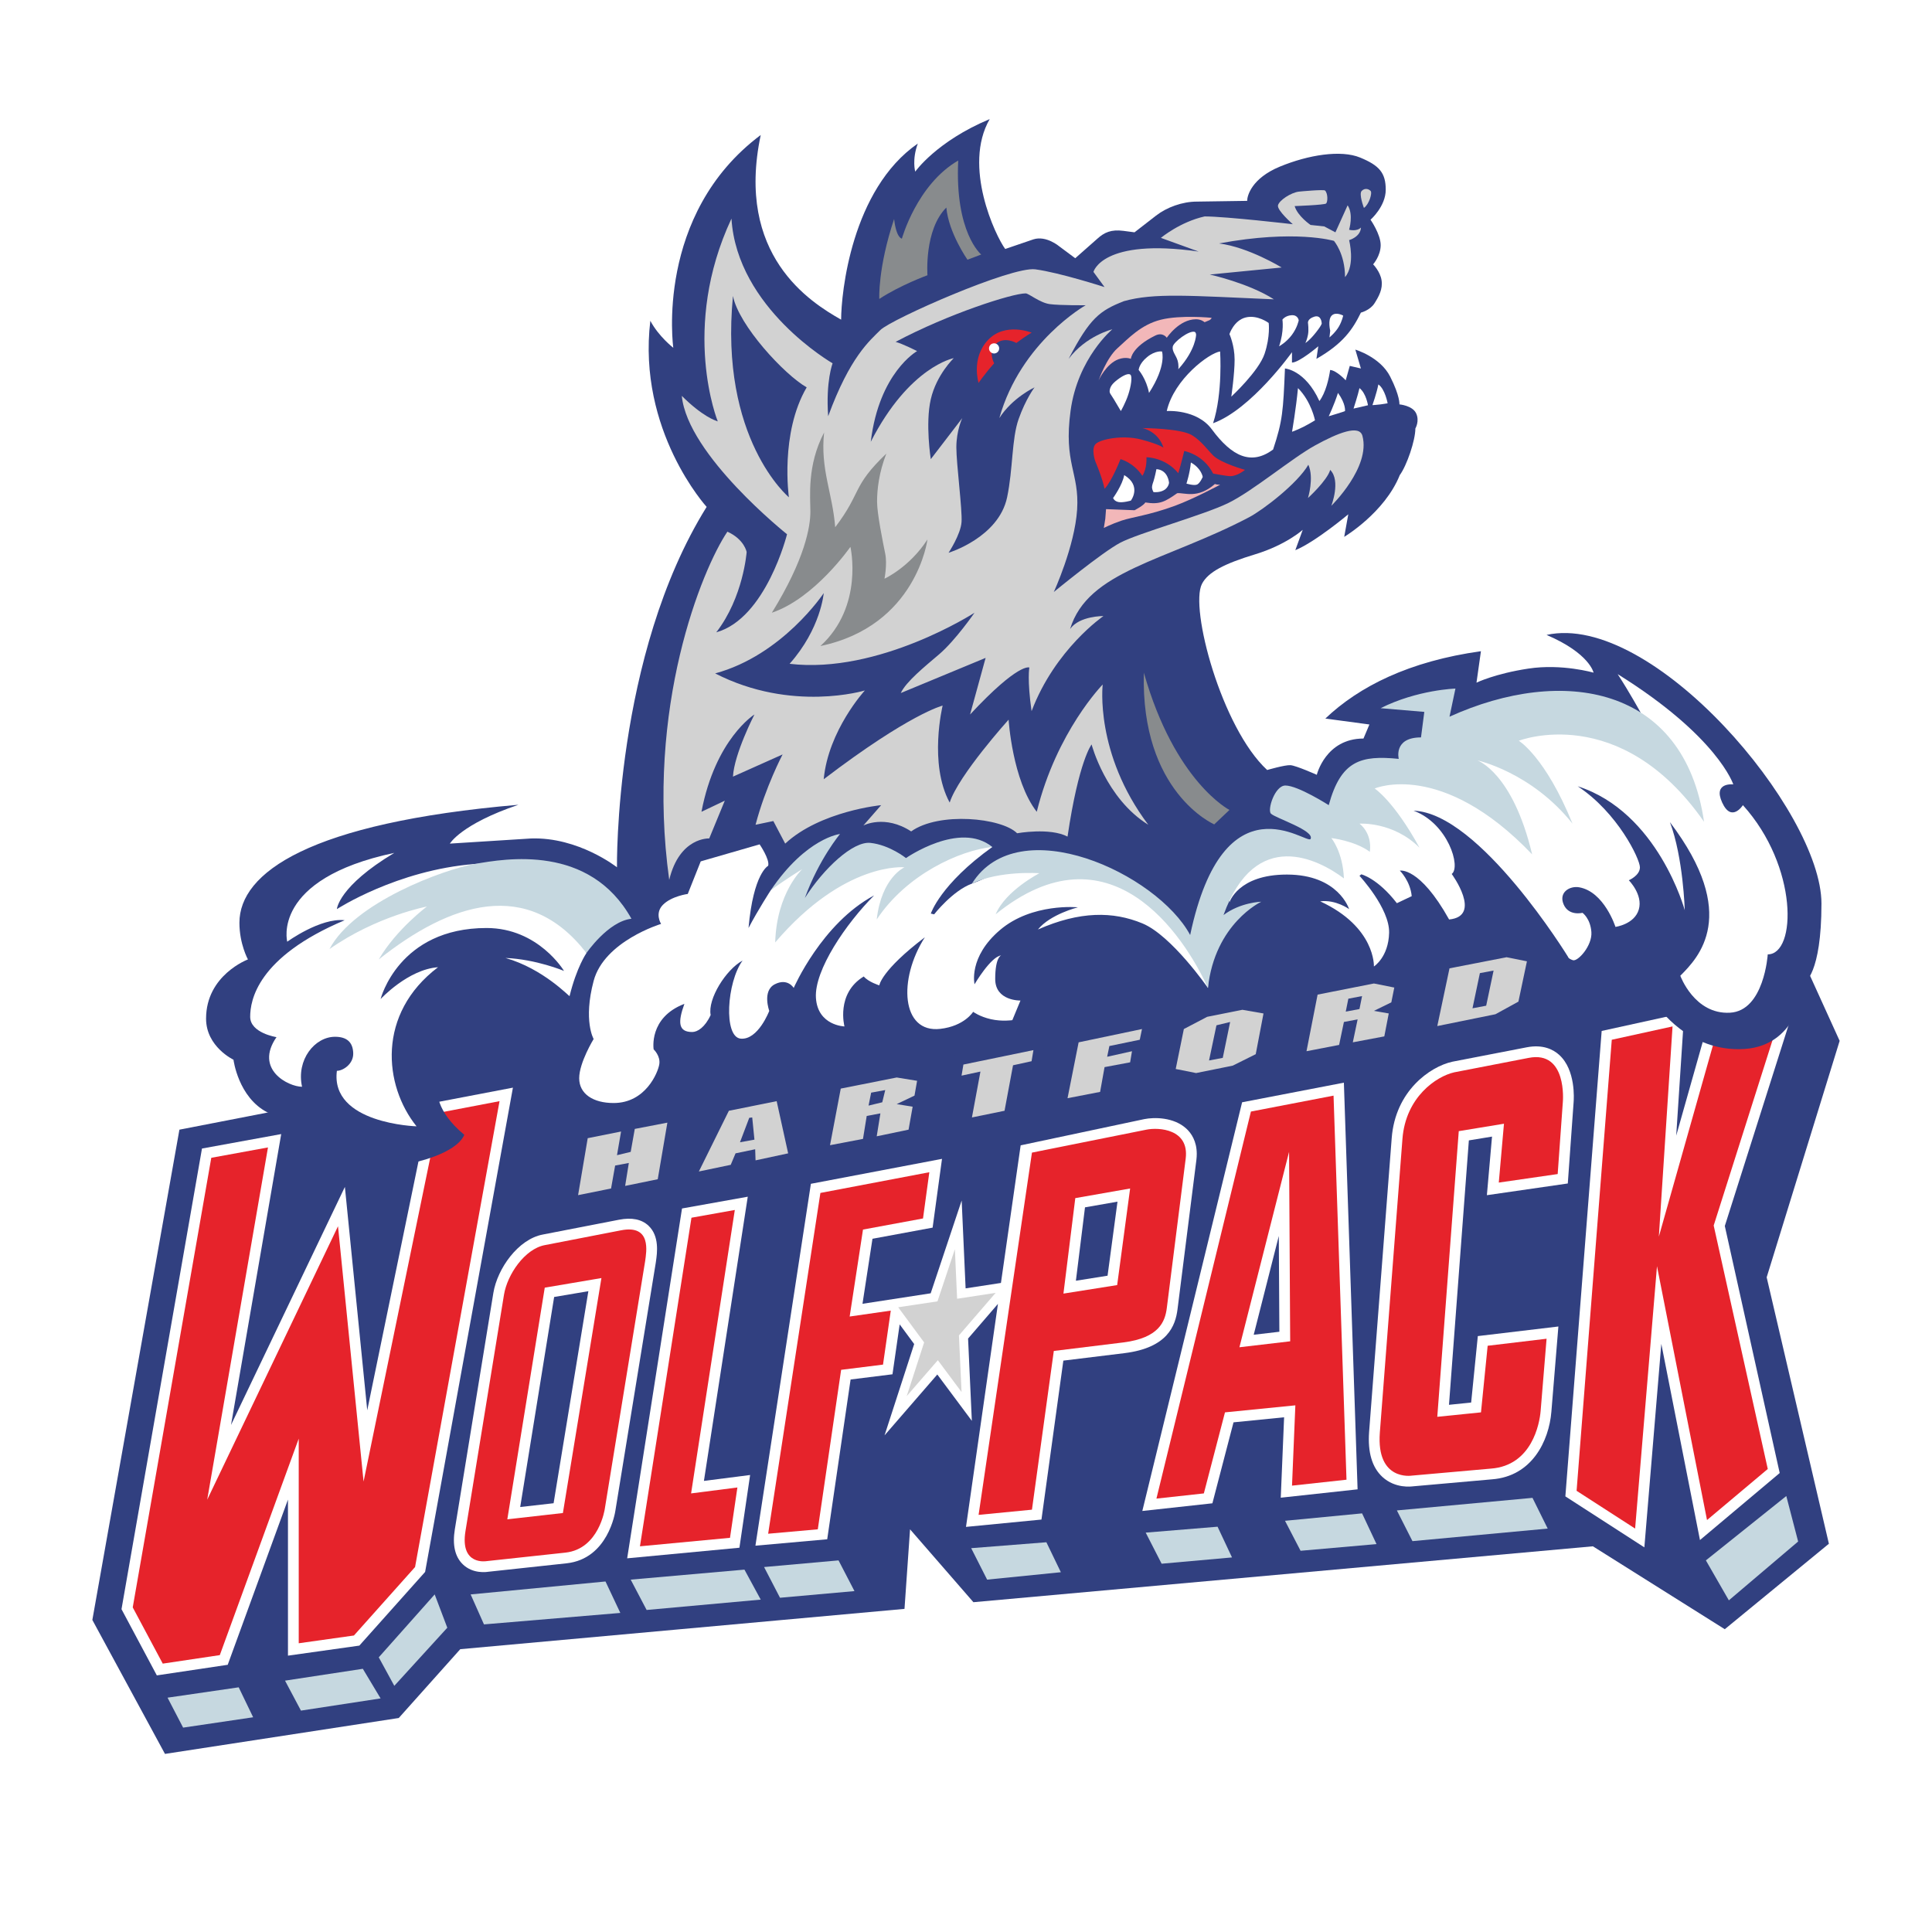 <?xml version="1.0" encoding="utf-8"?>
<!-- Generator: Adobe Illustrator 13.0.0, SVG Export Plug-In . SVG Version: 6.00 Build 14948)  -->
<!DOCTYPE svg PUBLIC "-//W3C//DTD SVG 1.0//EN" "http://www.w3.org/TR/2001/REC-SVG-20010904/DTD/svg10.dtd">
<svg version="1.0" id="Layer_1" xmlns="http://www.w3.org/2000/svg" xmlns:xlink="http://www.w3.org/1999/xlink" x="0px" y="0px"
	 width="192.756px" height="192.756px" viewBox="0 0 192.756 192.756" enable-background="new 0 0 192.756 192.756"
	 xml:space="preserve">
<g>
	<polygon fill-rule="evenodd" clip-rule="evenodd" fill="#FFFFFF" points="0,0 192.756,0 192.756,192.756 0,192.756 0,0 	"/>
	<polygon fill-rule="evenodd" clip-rule="evenodd" fill="#314080" points="99.565,80.441 26.684,111 17.9,112.707 9.214,161.623 
		16.46,174.988 39.784,171.406 45.921,164.539 90.242,160.518 90.796,152.58 97.118,159.852 158.923,154.275 172.081,162.547 
		182.469,154.02 176.261,127.438 183.542,103.846 180.437,97.017 99.565,80.441 	"/>
	<path fill-rule="evenodd" clip-rule="evenodd" fill="#FFFFFF" d="M42.943,110.088c0,0-4.428,21.51-6.303,30.617
		c-0.737-7.363-2.231-22.287-2.231-22.287s-7.66,16.016-11.36,23.75c1.614-9.359,5.007-29.021,5.007-29.021l-7.905,1.443
		l-8.029,45.959l3.525,6.605l7.072-1.057c0,0,3.757-10.303,6.011-16.484c0,5.996,0,15.572,0,15.572l7.121-1.002l6.562-7.35
		l8.761-48.318L42.943,110.088L42.943,110.088z"/>
	<path fill-rule="evenodd" clip-rule="evenodd" fill="#FFFFFF" d="M68.045,120.57l-5.472,34.904l11.199-1.057l1.067-7.256
		c0,0-3.247,0.416-4.609,0.59c0.392-2.547,4.374-28.355,4.374-28.355L68.045,120.57L68.045,120.57z"/>
	<path fill-rule="evenodd" clip-rule="evenodd" fill="#FFFFFF" d="M152.322,104.49l-7.43,1.439
		c-2.249,0.502-5.681,2.938-6.041,7.617l-2.255,29.314c-0.149,2.037,0.299,3.551,1.332,4.498c1.285,1.178,2.909,0.955,3.09,0.926
		l-0.076,0.01l7.91-0.701c3.987-0.299,5.688-3.818,5.929-6.742l0.699-8.506l-8.038,0.957c0,0-0.533,5.312-0.665,6.629
		c-0.707,0.072-1.296,0.133-2.212,0.227c0.17-2.262,1.869-24.867,1.983-26.381c0.696-0.113,1.335-0.219,2.311-0.379
		c-0.142,1.615-0.513,5.846-0.513,5.846l8.073-1.168l0.58-8.098c0.026-0.311,0.229-3.23-1.447-4.74
		C154.979,104.721,153.954,104.174,152.322,104.49L152.322,104.49z"/>
	<path fill-rule="evenodd" clip-rule="evenodd" fill="#FFFFFF" d="M170.819,100.637l-3.583,12.668l0.799-12.254l-8.236,1.807
		l-3.622,46.436l7.881,5.086c0,0,1.053-12.639,1.692-20.303c1.465,7.438,3.856,19.574,3.856,19.574l7.955-6.688
		c0,0-5.353-24.092-5.476-24.645c0.171-0.537,7.451-23.475,7.451-23.475L170.819,100.637L170.819,100.637z"/>
	<path fill-rule="evenodd" clip-rule="evenodd" fill="#FFFFFF" d="M61.759,121.693l-7.614,1.479
		c-2.449,0.467-4.523,3.391-4.923,5.826l-3.845,23.592c-0.25,1.545,0.013,2.711,0.784,3.469c1.014,0.998,2.417,0.781,2.574,0.752
		l-0.074,0.01l7.874-0.85c4.129-0.453,4.837-5.072,4.865-5.27l4.026-24.715c0.004-0.031,0.023-0.164,0.023-0.164
		c0.115-0.807,0.354-2.486-0.739-3.525C64.029,121.648,63.036,121.445,61.759,121.693L61.759,121.693z M58.701,128.822
		c-0.411,2.508-3.24,19.758-3.469,21.156c-0.828,0.094-2.069,0.234-3.331,0.377c0.385-2.381,3.171-19.623,3.386-20.955
		C56.08,129.266,57.379,129.045,58.701,128.822L58.701,128.822z"/>
	<path fill-rule="evenodd" clip-rule="evenodd" fill="#FFFFFF" d="M118.369,112.611c-1.261-1.168-3.232-1.152-4.2-0.957
		l-12.338,2.617L99.864,128c-1.279,0.197-2.902,0.445-3.524,0.541c-0.057-1.27-0.394-8.766-0.394-8.766s-2.81,8.416-3.091,9.258
		l-6.804,1.047c0.275-1.789,0.838-5.459,0.996-6.488c1.149-0.213,6.001-1.111,6.001-1.111l0.936-6.861l-13.081,2.488l-5.534,36.105
		l7.162-0.639c0,0,2.119-14.482,2.333-15.941c1.053-0.131,4.179-0.52,4.179-0.52l0.717-4.979c0.642,0.869,1.259,1.705,1.447,1.961
		c-0.239,0.738-2.955,9.111-2.955,9.111s4.409-5.088,5.263-6.072c0.688,0.922,3.446,4.625,3.446,4.625s-0.348-7.588-0.376-8.211
		c0.222-0.258,1.689-1.961,2.979-3.457l-3.187,22.248l7.529-0.732c0,0,1.98-14.385,2.184-15.857c1.276-0.156,6.127-0.75,6.127-0.75
		c4.291-0.541,5.058-2.75,5.263-4.365l1.884-14.914c0.025-0.209,0.037-0.408,0.037-0.596
		C119.4,113.855,118.86,113.066,118.369,112.611L118.369,112.611z M110.502,127.277c-0.794,0.127-1.936,0.307-3.16,0.502
		c0.23-1.854,0.77-6.211,0.908-7.322c0.795-0.139,1.982-0.348,3.243-0.568C111.239,121.781,110.652,126.162,110.502,127.277
		L110.502,127.277z"/>
	<path fill-rule="evenodd" clip-rule="evenodd" fill="#FFFFFF" d="M123.925,109.975l-9.955,40.775l6.991-0.766
		c0,0,1.794-6.879,2.107-8.078c0.955-0.096,3.587-0.357,5.047-0.504c-0.073,1.768-0.333,8.023-0.333,8.023l7.665-0.834
		l-1.368-40.574L123.925,109.975L123.925,109.975z M127.586,123.316c0.027,4.715,0.051,8.629,0.057,9.553
		c-0.784,0.09-1.473,0.17-2.56,0.299C125.441,131.758,126.369,128.105,127.586,123.316L127.586,123.316z"/>
	<polygon fill-rule="evenodd" clip-rule="evenodd" fill="#C6D8E0" points="37.789,165.352 39.34,168.195 44.627,162.398 
		43.369,159.076 37.789,165.352 	"/>
	<polygon fill-rule="evenodd" clip-rule="evenodd" fill="#C6D8E0" points="179.4,153.797 178.219,149.258 170.197,155.68 
		172.488,159.666 179.4,153.797 	"/>
	<polygon fill-rule="evenodd" clip-rule="evenodd" fill="#D2D2D2" points="95.491,129.578 95.269,124.633 93.531,129.838 
		89.613,130.426 92.201,133.934 90.464,139.289 93.568,135.707 95.934,138.883 95.674,133.232 99.335,128.988 95.491,129.578 	"/>
	<polygon fill-rule="evenodd" clip-rule="evenodd" fill="#E6232B" points="49.839,109.863 43.851,111.008 36.273,147.816 
		33.723,122.342 20.673,149.625 26.736,114.479 21.08,115.514 13.243,160.369 16.238,165.98 21.93,165.131 29.804,143.535 
		29.805,163.949 35.312,163.174 41.411,156.344 49.839,109.863 	"/>
	<polygon fill-rule="evenodd" clip-rule="evenodd" fill="#E6232B" points="73.312,120.719 68.987,121.492 63.848,154.275 
		72.832,153.428 73.57,148.406 68.95,148.998 73.312,120.719 	"/>
	<polygon fill-rule="evenodd" clip-rule="evenodd" fill="#E6232B" points="92.719,116.953 81.851,119.02 76.639,153.021 
		81.592,152.58 83.92,136.668 88.098,136.148 88.873,130.76 84.771,131.35 86.101,122.674 92.089,121.566 92.719,116.953 	"/>
	<path fill-rule="evenodd" clip-rule="evenodd" fill="#E6232B" d="M152.526,105.543l-7.429,1.441
		c-1.787,0.398-4.854,2.465-5.175,6.645l-2.256,29.314c-0.355,4.854,3.181,4.281,3.181,4.281l7.91-0.701
		c4.077-0.307,4.847-4.471,4.953-5.76l0.592-7.197l-5.878,0.701l-0.666,6.645l-4.36,0.443l2.143-28.5l4.51-0.74l-0.517,5.871
		l5.876-0.85l0.518-7.234C155.928,109.902,156.373,104.799,152.526,105.543L152.526,105.543z"/>
	<polygon fill-rule="evenodd" clip-rule="evenodd" fill="#E6232B" points="171.675,101.559 165.504,123.375 166.87,102.406 
		160.807,103.736 157.297,148.738 163.136,152.506 165.318,126.33 170.309,151.656 176.371,146.561 170.975,122.27 177.96,100.266 
		171.675,101.559 	"/>
	<polygon fill-rule="evenodd" clip-rule="evenodd" fill="#C6D8E0" points="23.815,168.344 16.717,169.377 18.27,172.365 
		25.257,171.332 23.815,168.344 	"/>
	<polygon fill-rule="evenodd" clip-rule="evenodd" fill="#C6D8E0" points="30.026,170.668 37.972,169.451 36.199,166.496 
		28.437,167.678 30.026,170.668 	"/>
	<polygon fill-rule="evenodd" clip-rule="evenodd" fill="#C6D8E0" points="46.956,159.076 48.286,162.066 61.89,160.922 
		60.411,157.785 46.956,159.076 	"/>
	<polygon fill-rule="evenodd" clip-rule="evenodd" fill="#C6D8E0" points="64.514,160.627 75.898,159.594 74.273,156.602 
		62.925,157.6 64.514,160.627 	"/>
	<polygon fill-rule="evenodd" clip-rule="evenodd" fill="#C6D8E0" points="83.661,155.68 76.232,156.344 77.821,159.408 
		85.251,158.744 83.661,155.68 	"/>
	<polygon fill-rule="evenodd" clip-rule="evenodd" fill="#C6D8E0" points="128.206,151.73 129.758,154.721 137.335,154.055 
		135.895,150.99 128.206,151.73 	"/>
	<polygon fill-rule="evenodd" clip-rule="evenodd" fill="#C6D8E0" points="122.918,155.385 121.477,152.32 114.307,152.91 
		115.896,156.012 122.918,155.385 	"/>
	<polygon fill-rule="evenodd" clip-rule="evenodd" fill="#C6D8E0" points="104.398,153.871 96.895,154.461 98.486,157.6 
		105.842,156.861 104.398,153.871 	"/>
	<polygon fill-rule="evenodd" clip-rule="evenodd" fill="#C6D8E0" points="154.414,152.506 152.897,149.441 139.367,150.695 
		140.921,153.76 154.414,152.506 	"/>
	<path fill-rule="evenodd" clip-rule="evenodd" fill="#E6232B" d="M61.964,122.748l-7.614,1.479
		c-2.003,0.381-3.739,2.941-4.067,4.945l-3.844,23.59c-0.563,3.471,2.107,2.992,2.107,2.992l7.874-0.85
		c3.348-0.369,3.918-4.355,3.918-4.355l4.029-24.736C64.485,124.924,65.031,122.152,61.964,122.748L61.964,122.748z M56.16,150.955
		l-5.545,0.627l3.735-23.111l5.654-0.959L56.16,150.955L56.16,150.955z"/>
	<path fill-rule="evenodd" clip-rule="evenodd" fill="#E6232B" d="M102.958,114.996l-5.324,36.143l5.324-0.518l2.181-15.836
		l6.948-0.852c3.571-0.451,4.158-2.1,4.326-3.434l1.885-14.914c0.36-2.941-2.671-3.129-3.917-2.879L102.958,114.996L102.958,114.996
		z M107.282,119.537l5.471-0.961l-1.293,9.637l-5.36,0.85L107.282,119.537L107.282,119.537z"/>
	<path fill-rule="evenodd" clip-rule="evenodd" fill="#E6232B" d="M133.048,109.311l-8.243,1.588l-9.428,38.617l4.731-0.518
		l2.108-8.086l7.022-0.701l-0.333,8.012l5.435-0.592L133.048,109.311L133.048,109.311z M128.722,133.822l-5.064,0.594l4.953-19.494
		L128.722,133.822L128.722,133.822z"/>
	<path fill-rule="evenodd" clip-rule="evenodd" fill="#314080" d="M98.742,11.882c-5.316,2.222-7.429,5.243-7.429,5.243
		s-0.343-1.196,0.26-2.806c-6.636,4.592-7.653,14.975-7.653,17.573c-3.089-1.748-10.561-6.422-8.022-18.423
		c-10.607,7.932-8.723,21.229-8.723,21.229s-1.463-1.125-2.291-2.696c-1.312,10.973,5.618,18.57,5.618,18.57
		c-9.246,14.854-8.946,35.958-8.946,35.958s-3.843-3.038-8.58-2.875l-8.093,0.512c0,0,1.112-1.937,6.84-3.875
		c-20.882,1.797-27.836,6.779-27.836,11.776c0,2.117,0.85,3.655,0.85,3.655s-4.177,1.555-4.177,5.907
		c0,2.807,2.735,4.098,2.735,4.098s0.468,3.77,3.404,5.264c0.116,0.059,5.394,0.348,5.394,0.348l9.019,4.689
		c0,0,4.369-0.857,5.213-2.807c-2.931-2.432-2.663-4.393-2.663-4.393l121.712-8.457c0,0,3.085,4.646,8.664,4.285
		c5.578-0.361,5.988-6.607,5.988-6.607s1.702-0.842,1.702-7.901c0-9.217-16.847-29.142-27.429-26.803
		c4.303,1.835,4.694,3.767,4.694,3.767s-3.151-0.917-6.507-0.407c-3.356,0.51-5.176,1.404-5.176,1.404l0.444-3.139
		c-7.167,1-12.157,3.518-15.524,6.719l4.397,0.592l-0.592,1.402c-3.779,0-4.657,3.618-4.657,3.618s-2.071-0.923-2.624-0.96
		c-0.553-0.038-2.328,0.481-2.328,0.481c-4.555-4.204-7.747-16.167-6.505-18.571c0.611-1.184,2.253-2.021,5.32-2.953
		s4.733-2.437,4.733-2.437l-0.74,2.03c1.995-0.814,5.286-3.581,5.286-3.581l-0.407,2.251c0,0,4.036-2.405,5.545-6.164
		c0.7-0.95,1.555-3.46,1.555-4.652c0,0,0.441-0.738,0.073-1.514c-0.368-0.777-1.665-0.887-1.665-0.887s0.075-0.802-0.922-2.77
		c-0.997-1.968-3.476-2.693-3.476-2.693l0.555,1.881l-1.11-0.258l-0.406,1.44c0,0-0.901-0.983-1.552-1.033
		c-0.129,0.889-0.454,2.287-1.072,3.101c-1.431-3.12-3.437-3.249-3.437-3.249c-0.179,4.243-0.226,5.193-1.184,8.086
		c-2.164,1.598-4.094,0.721-6.116-2.019c-1.507-2.042-4.493-1.822-4.493-1.822c0.728-3.191,4.243-5.795,5.323-5.943
		c0,0,0.28,4.155-0.703,7.162c3.825-1.394,7.873-7.087,7.873-7.087v1.033c0.723,0,2.625-1.625,2.625-1.625l-0.186,1.255
		c2.668-1.53,3.611-2.929,4.438-4.615c0,0,0.906-0.226,1.351-0.921c0.443-0.695,0.846-1.434,0.709-2.31
		c-0.136-0.875-0.841-1.586-0.841-1.586s0.754-0.841,0.754-1.92c0-1.079-1.013-2.53-1.013-2.53s1.517-1.322,1.517-2.995
		c0-1.674-0.628-2.412-2.55-3.206c-1.924-0.794-5.178-0.269-8.011,0.902c-2.832,1.172-3.265,2.925-3.265,3.417l-5.026,0.074
		c-1.435,0-2.991,0.566-4.061,1.396l-2.15,1.668l-1.11-0.146c-1.226-0.158-1.901,0.156-2.587,0.774l-2.218,1.958l-1.589-1.182
		c0,0-1.301-1.113-2.588-0.7l-2.809,0.959C99.319,23.532,96.031,16.586,98.742,11.882L98.742,11.882z"/>
	<polygon fill-rule="evenodd" clip-rule="evenodd" fill="#D2D2D2" points="63.332,112.633 62.925,114.922 61.557,115.254 
		61.964,112.891 58.636,113.557 57.676,119.24 60.966,118.576 61.372,116.287 62.739,116.029 62.371,118.318 65.623,117.652 
		66.584,112.006 63.332,112.633 	"/>
	<path fill-rule="evenodd" clip-rule="evenodd" fill="#D2D2D2" d="M78.634,115.07l-1.146-5.207l-4.768,0.959l-2.994,6.057
		l3.179-0.664l0.48-1.145l1.959-0.408l0.038,1.107L78.634,115.07L78.634,115.07z M75.049,111.488l0.222,2.215l-1.442,0.26
		l0.924-2.438L75.049,111.488L75.049,111.488z"/>
	<path fill-rule="evenodd" clip-rule="evenodd" fill="#D2D2D2" d="M91.499,107.832l-2.034-0.33l-5.582,1.107l-1.072,5.648
		l3.29-0.629l0.371-2.289l1.366-0.258l-0.368,2.289l3.178-0.664l0.407-2.289l-1.59-0.26l1.775-0.848L91.499,107.832L91.499,107.832z
		 M86.915,109.014l1.405-0.258l-0.296,1.219l-1.368,0.332L86.915,109.014L86.915,109.014z"/>
	<polygon fill-rule="evenodd" clip-rule="evenodd" fill="#D2D2D2" points="102.921,105.877 103.105,104.77 96.119,106.211 
		95.934,107.316 97.819,106.91 96.97,111.488 100.223,110.822 101.07,106.283 102.921,105.877 	"/>
	<polygon fill-rule="evenodd" clip-rule="evenodd" fill="#D2D2D2" points="110.202,106.467 112.753,105.988 112.938,104.881 
		110.461,105.434 110.683,104.363 113.715,103.736 113.937,102.666 107.615,103.994 106.508,109.568 109.758,108.939 
		110.202,106.467 	"/>
	<path fill-rule="evenodd" clip-rule="evenodd" fill="#D2D2D2" d="M125.285,105.176l0.775-4.062l-2.106-0.367l-3.513,0.701
		l-2.328,1.219l-0.812,3.986l2.033,0.406l3.657-0.74L125.285,105.176L125.285,105.176z M120.626,105.803l0.74-3.508l1.366-0.332
		l-0.737,3.58L120.626,105.803L120.626,105.803z"/>
	<path fill-rule="evenodd" clip-rule="evenodd" fill="#D2D2D2" d="M139.108,98.529l-2.032-0.406l-5.619,1.109l-1.107,5.648
		l3.254-0.629l0.479-2.289l1.368-0.258l-0.48,2.289l3.142-0.592l0.444-2.289l-1.479-0.258l1.736-0.85L139.108,98.529L139.108,98.529
		z M134.525,99.639l1.369-0.26l-0.259,1.293l-1.369,0.258L134.525,99.639L134.525,99.639z"/>
	<path fill-rule="evenodd" clip-rule="evenodd" fill="#D2D2D2" d="M151.493,99.932l0.849-4.022l-2.032-0.407l-5.693,1.107
		l-1.218,5.76l5.803-1.18L151.493,99.932L151.493,99.932z M147.648,97.09l1.368-0.258l-0.739,3.508l-1.366,0.258L147.648,97.09
		L147.648,97.09z"/>
	<path fill-rule="evenodd" clip-rule="evenodd" fill="#E6232B" d="M113.975,42.709c0,0,1.578,0.292,2.105,1.956
		c0,0-0.395-0.328-2.218-0.812c-1.821-0.484-4.065-0.04-4.549,0.443c-0.481,0.482-0.034,1.735-0.034,1.735s0.68,1.571,0.923,2.733
		c0.716-0.716,1.591-2.956,1.591-2.956s1.287,0.323,2.182,1.663c0.486-0.735,0.406-1.848,0.406-1.848s1.856-0.019,3.177,1.588
		c0.258-0.817,0.592-2.215,0.592-2.215s1.916,0.332,2.884,2.252c0,0,1.374,0.259,1.699,0.259c0.741,0,1.48-0.629,1.48-0.629
		s-2.409-0.67-3.18-1.44c-0.572-0.573-1.197-1.464-2.107-2.018C117.777,42.724,113.975,42.709,113.975,42.709L113.975,42.709z"/>
	<path fill-rule="evenodd" clip-rule="evenodd" fill="#F2B7B9" d="M120.885,31.708c0,0-3.069-0.31-5.068,0.19
		c-2,0.5-3.246,1.884-4.333,2.849c-1.087,0.966-1.873,3.198-1.873,3.198s0.741-1.649,1.981-2.102c0.741-0.27,1.234-0.04,1.234-0.04
		s0.069-1.17,2.44-2.326c0.761-0.371,1.146,0.222,1.146,0.222s1.219-1.846,2.921-1.846c0.534,0,0.849,0.295,0.849,0.295
		s0.229-0.09,0.443-0.184C120.842,31.873,120.885,31.708,120.885,31.708L120.885,31.708z"/>
	<path fill-rule="evenodd" clip-rule="evenodd" fill="#F2B7B9" d="M117.449,49.207c-1.212,0.846-1.729,1.154-3.18,0.923
		c-0.146,0.292-1.072,0.776-1.072,0.776l-2.847-0.11l-0.074,0.958l-0.147,0.923c0,0,0.744-0.39,1.775-0.737
		c1.031-0.348,2.78-0.544,5.32-1.478c1.886-0.693,4.512-2.104,4.512-2.104s-0.386,0.008-0.519-0.074
		C119.474,49.808,118.166,49.132,117.449,49.207L117.449,49.207z"/>
	<path fill-rule="evenodd" clip-rule="evenodd" fill="#FFFFFF" d="M111.503,37.872c-0.554,0.42-0.722,0.701-0.783,1.034
		c-0.061,0.333,0.103,0.41,0.407,0.924c0.306,0.514,0.701,1.181,0.701,1.181s0.465-0.804,0.739-1.64
		c0.276-0.836,0.417-1.783,0.223-1.978C112.596,37.198,112.057,37.453,111.503,37.872L111.503,37.872z"/>
	<path fill-rule="evenodd" clip-rule="evenodd" fill="#FFFFFF" d="M111.054,49.686c0,0,0.108,0.327,0.555,0.406
		c0.445,0.08,1.218-0.146,1.218-0.146s1.122-1.458-0.665-2.547C111.988,48.395,111.054,49.686,111.054,49.686L111.054,49.686z"/>
	<path fill-rule="evenodd" clip-rule="evenodd" fill="#FFFFFF" d="M115.933,35.067c0,0-0.661-0.118-1.48,0.553
		c-0.82,0.672-0.849,1.293-0.849,1.293s0.766,0.879,1.034,2.289C116.422,36.45,115.933,35.067,115.933,35.067L115.933,35.067z"/>
	<path fill-rule="evenodd" clip-rule="evenodd" fill="#FFFFFF" d="M115.081,48.025c0,0-0.147,0.373-0.147,0.591
		s0.147,0.479,0.147,0.479s0.565,0.079,1.036-0.184c0.471-0.262,0.518-0.739,0.518-0.739s-0.073-1.277-1.258-1.366
		C115.241,47.52,115.081,48.025,115.081,48.025L115.081,48.025z"/>
	<path fill-rule="evenodd" clip-rule="evenodd" fill="#FFFFFF" d="M117.005,34.587c-0.084,0.469,0.331,0.87,0.479,1.366
		c0.148,0.497,0.074,0.886,0.074,0.886c1.758-1.941,1.776-3.433,1.776-3.433s0.001-0.251-0.148-0.296
		C118.641,32.946,117.089,34.118,117.005,34.587L117.005,34.587z"/>
	<path fill-rule="evenodd" clip-rule="evenodd" fill="#FFFFFF" d="M118.372,48.247c0,0,0.779,0.24,1.075,0.089
		c0.296-0.151,0.55-0.754,0.55-0.754s-0.129-0.857-1.182-1.439C118.711,47.231,118.372,48.247,118.372,48.247L118.372,48.247z"/>
	<path fill-rule="evenodd" clip-rule="evenodd" fill="#FFFFFF" d="M126.578,32.224c0,0-1.109-0.842-2.292-0.552
		c-1.182,0.289-1.624,1.66-1.624,1.66s0.514,1.119,0.515,2.548s-0.33,3.693-0.33,3.693s2.742-2.534,3.324-4.284
		C126.753,33.539,126.578,32.224,126.578,32.224L126.578,32.224z"/>
	<path fill-rule="evenodd" clip-rule="evenodd" fill="#FFFFFF" d="M127.614,34.55c0,0,0.688-0.363,1.255-1.108
		c0.567-0.746,0.703-1.476,0.703-1.476s-0.06-0.554-0.703-0.517c-0.643,0.037-0.922,0.442-0.922,0.442S128.138,33.013,127.614,34.55
		L127.614,34.55z"/>
	<path fill-rule="evenodd" clip-rule="evenodd" fill="#FFFFFF" d="M128.906,43.078c0,0,0.59-0.211,1.185-0.517
		c0.593-0.306,1.107-0.626,1.107-0.626s-0.367-1.88-1.699-3.213C129.313,40.73,128.906,43.078,128.906,43.078L128.906,43.078z"/>
	<path fill-rule="evenodd" clip-rule="evenodd" fill="#FFFFFF" d="M131.124,31.596c-0.705,0.224-0.627,0.628-0.627,0.628
		s0.097,0.68,0,1.182c-0.097,0.501-0.259,0.813-0.259,0.813s0.4-0.219,1.07-1.072c0.671-0.854,0.556-0.922,0.556-0.922
		S131.829,31.373,131.124,31.596L131.124,31.596z"/>
	<path fill-rule="evenodd" clip-rule="evenodd" fill="#FFFFFF" d="M132.567,41.528c0,0,1.625-0.482,1.625-0.518
		c0,0,0.103-0.701-0.701-1.809C133.103,40.415,132.567,41.528,132.567,41.528L132.567,41.528z"/>
	<path fill-rule="evenodd" clip-rule="evenodd" fill="#FFFFFF" d="M132.863,31.486c-0.416,0.416-0.148,1.514-0.148,1.514
		l-0.074,0.664c0,0,0.577-0.47,0.923-1.055s0.444-1.123,0.444-1.123S133.278,31.071,132.863,31.486L132.863,31.486z"/>
	<path fill-rule="evenodd" clip-rule="evenodd" fill="#FFFFFF" d="M135.043,40.765l1.441-0.333c0,0-0.19-1.21-0.849-1.71
		C135.488,39.397,135.043,40.765,135.043,40.765L135.043,40.765z"/>
	<path fill-rule="evenodd" clip-rule="evenodd" fill="#FFFFFF" d="M136.928,40.42c0,0,0.56-0.037,0.814-0.074
		c0.547-0.08,0.702-0.11,0.702-0.11s-0.256-1.418-0.925-1.882C137.347,39.239,136.928,40.42,136.928,40.42L136.928,40.42z"/>
	<path fill-rule="evenodd" clip-rule="evenodd" fill="#FFFFFF" d="M33.611,90.703c0,0,0.143-2.264,5.729-5.611
		c-12.322,2.612-10.682,8.862-10.682,8.862s3.31-2.409,5.729-2.142c-8.736,3.68-9.426,8.012-9.426,9.635
		c0,1.621,2.625,2.029,2.625,2.029c-2.234,3.223,1.194,4.949,2.55,4.949c-0.592-2.691,1.268-4.986,3.29-4.986
		c1.152,0,1.777,0.521,1.815,1.627c0.039,1.107-1.036,1.77-1.63,1.77c-0.682,5.283,7.947,5.537,7.947,5.537
		c-3.279-4.078-3.98-11.234,2.144-15.873c-3.001,0.221-5.73,3.176-5.73,3.176s1.781-7.089,10.573-7.089
		c5.17,0,7.726,4.282,7.726,4.282s-2.767-1.167-5.841-1.292c3.776,1.072,6.378,3.877,6.396,3.803
		c0.713-2.906,1.687-4.296,1.687-4.296s-4.09-9.438-11.151-8.884C39.595,86.808,33.611,90.703,33.611,90.703L33.611,90.703z"/>
	<path fill-rule="evenodd" clip-rule="evenodd" fill="#FFFFFF" d="M131.208,84.23l-8.367,1.579l-0.179,4.229
		c0,0,0.833-2.783,5.731-2.783c5.156,0,6.206,3.447,6.206,3.447s-1.323-0.972-2.884-0.775c5.544,2.564,5.36,6.498,5.36,6.498
		s1.456-0.917,1.517-3.36c0.061-2.442-2.957-5.686-2.957-5.686l0.185-0.147c0,0,1.623,0.391,3.547,2.88l1.48-0.701
		c-0.142-1.524-1.185-2.547-1.185-2.547s1.964-0.424,4.916,4.873c3.362-0.324,0.26-4.541,0.26-4.541
		c0.945-0.677-0.37-5.044-3.807-6.313c6.594,0.217,15.414,14.583,15.414,14.583s-0.005,0.167,0.48,0.333
		c0.486,0.166,1.947-1.437,1.848-2.806c-0.099-1.369-0.888-1.921-0.888-1.921s-1.375,0.357-1.885-0.848s0.622-1.863,1.555-1.698
		c2.505,0.442,3.62,3.951,3.62,3.951s1.896-0.251,2.329-1.736s-0.997-2.917-0.997-2.917s1.108-0.465,1.108-1.292
		c0-0.828-2.215-5.451-6.209-8.085c8.029,2.575,10.683,12.367,10.683,12.367s-0.148-5.253-1.479-8.786
		c7.009,9.254,2.847,13.511,1.035,15.322c0,0,1.405,3.879,4.953,3.689c3.415-0.182,3.771-5.82,3.771-5.82
		c2.881,0,3.065-8.753-2.478-14.889c0,0-1.131,1.791-2.069-0.26c-0.939-2.05,1.109-1.809,1.109-1.809s-1.522-4.766-11.534-11.002
		c1.222,1.883,2.292,3.84,2.292,3.84l-0.073,0.073l-10.94-0.308l-13.927,5.999L131.208,84.23L131.208,84.23z"/>
	<path fill-rule="evenodd" clip-rule="evenodd" fill="#FFFFFF" d="M96.373,84.178l-5.852,1.859l-5.304-0.369l-5.367,4.946
		l1.228-4.946L79.569,86.3l-2.671,2.521c0,0-1.258,1.935-2.218,3.766c0.487-5.488,1.959-6.203,1.959-6.203
		c0.185-0.627-0.852-2.142-0.852-2.142l-5.876,1.698l-1.293,3.25c0,0-1.604,0.209-2.469,1.075c-0.866,0.866-0.193,1.914-0.193,1.914
		s-5.669,1.71-6.728,5.686c-1.058,3.975,0,5.797,0,5.797s-1.442,2.354-1.442,3.914s1.387,2.473,3.436,2.473
		c3.178,0,4.415-3.018,4.555-3.859c0.14-0.844-0.562-1.494-0.562-1.494s-0.521-3.17,3.068-4.541
		c-0.668,1.836-0.616,2.809,0.779,2.809c0.52,0,1.272-0.459,1.841-1.695c-0.315-1.594,1.526-4.54,3.185-5.433
		c-1.58,2.155-1.922,7.636-0.185,7.79c1.736,0.154,2.846-2.77,2.846-2.77s-0.729-2.002,0.554-2.656
		c1.283-0.656,1.886,0.367,1.886,0.367s2.792-6.443,8.021-9.23c-2.785,2.784-5.984,7.458-5.804,10.226
		c0.18,2.77,2.847,2.844,2.847,2.844s-0.877-3.283,1.923-4.984c0.475,0.555,1.552,0.887,1.552,0.887s0.172-1.476,4.546-4.799
		c-2.69,4.192-2.356,9.586,1.538,9.139c2.411-0.277,3.28-1.701,3.28-1.701s0.645,0.482,1.766,0.736
		c1.12,0.254,2.143,0.096,2.143,0.096l0.811-1.957c0,0-2.52,0.062-2.52-2.148c0-2.208,0.599-2.356,0.599-2.356
		c-1.043,0.121-2.661,2.882-2.661,2.882s-0.647-2.704,2.546-5.42s7.767-2.259,7.767-2.259s-2.749,0.683-3.991,2.214
		c4.189-1.847,7.504-1.82,10.425-0.61c2.921,1.21,6.541,6.443,6.541,6.443l0.115-3.365l-1.894-1.605l-3.868-3.709l-3.499-2.132
		l-8.841-2.21c0,0-3.63,1.907-5.56,2.611s-3.771,3.064-3.771,3.064l-0.332-0.075c0,0,0.939-2.923,6.135-6.645L96.373,84.178
		L96.373,84.178z"/>
	<path fill-rule="evenodd" clip-rule="evenodd" fill="#D2D2D2" d="M115.821,23.732l3.771,1.367
		c-9.644-1.383-10.498,2.03-10.498,2.03l1.107,1.513c0,0-4.519-1.457-6.911-1.771c-2.393-0.314-14.379,4.98-15.453,6.054
		c-1.073,1.073-3.041,2.683-5.211,8.602c-0.251-3.499,0.443-5.28,0.443-5.28s-9.535-5.48-10.091-14.436
		c-5.127,10.955-1.367,20.231-1.367,20.231l-0.186-0.071c0,0-1.331-0.405-3.401-2.475c0.563,5.899,10.498,13.806,10.498,13.806
		s-2.09,8.396-7.06,9.785c2.704-3.485,3.031-8.012,3.031-8.012s-0.222-1.262-1.921-2.03c-2.51,3.715-8.193,17.502-5.804,34.74
		c1.031-4.293,3.992-4.134,3.992-4.134l1.553-3.767l-2.328,1.108c1.393-7.287,5.286-9.708,5.286-9.708s-2.026,3.93-2.143,6.201
		l4.952-2.215c0,0-1.703,3.224-2.698,7.016l1.773-0.371l1.184,2.252c3.511-3.253,9.573-3.837,9.573-3.837l-1.773,2.03
		c0,0,2.13-1.13,4.768,0.589c2.783-1.982,9.024-1.362,10.571,0.185c0,0,3.263-0.59,5.03,0.333c1.126-7.604,2.401-9.193,2.401-9.193
		s1.408,5.377,5.656,8.012c-5.37-7.13-4.548-13.993-4.548-13.993s-4.594,4.676-6.579,12.7c-2.436-3.13-2.809-9.193-2.809-9.193
		s-4.993,5.537-5.879,8.271c-2.114-3.892-0.702-9.674-0.702-9.674s-3.253,0.783-11.865,7.348c0.455-4.881,4.104-8.859,4.104-8.859
		s-7.279,2.225-14.935-1.7c6.743-1.829,10.831-8.01,10.831-8.01s-0.281,3.533-3.402,7.051c8.909,1.061,18.447-5.094,18.447-5.094
		s-1.908,2.765-3.539,4.154c-1.421,1.21-3.298,2.728-3.817,3.857l8.464-3.508l-1.552,5.65c4.85-5.209,5.915-4.689,5.915-4.689
		s-0.229,1.181,0.222,4.356c2.345-6.192,7.17-9.489,7.17-9.489s-2.408-0.028-3.327,1.292c1.765-5.835,9.51-6.762,17.856-11.149
		c1.386-0.729,4.834-3.369,5.915-5.241c0.591,1.309-0.038,3.321-0.038,3.321s1.915-1.741,2.218-2.806
		c1.083,1.083,0.111,3.582,0.111,3.582s3.944-3.838,3.105-6.978c-0.307-1.147-2.429-0.309-4.733,0.959s-6.224,4.568-8.685,5.759
		c-2.462,1.192-8.944,2.99-10.758,3.951c-1.812,0.96-6.617,4.91-6.617,4.91s2.093-4.544,2.328-8.231
		c0.235-3.687-1.371-4.586-0.654-9.852c0.716-5.266,4.167-8.128,4.167-8.128s-2.646,0.652-4.363,2.954
		c2.122-4.083,3.109-4.812,5.508-5.759c3.034-0.85,6.556-0.545,14.973-0.185c-2.52-1.619-6.396-2.473-6.396-2.473l7.171-0.702
		c0,0-3.294-2.023-6.246-2.4c7.582-1.414,11.46-0.257,11.46-0.257s1.107,1.266,1.107,3.617c1.05-1.229,0.407-3.691,0.407-3.691
		s1.134-0.31,1.184-1.256c-0.429,0.428-1.184,0.22-1.184,0.22s0.464-1.53-0.148-2.437l-1.218,2.696l-1.11-0.59l-1.369-0.147
		c0,0-1.292-0.874-1.588-1.883c0,0,2.989-0.106,3.142-0.259c0.164-0.164,0.188-0.994-0.11-1.292
		c-0.123-0.123-2.461,0.09-2.625,0.111c-0.786,0.101-1.95,0.868-2.069,1.364c-0.119,0.497,1.478,1.885,1.478,1.885
		s-6.669-0.776-8.798-0.776C117.736,22.137,115.821,23.732,115.821,23.732L115.821,23.732z"/>
	<path fill-rule="evenodd" clip-rule="evenodd" fill="#D2D2D2" d="M136.079,20.742c0.496-0.323,0.868-1.493,0.664-1.697
		c-0.204-0.204-0.575-0.311-0.886,0C135.547,19.355,136.079,20.742,136.079,20.742L136.079,20.742z"/>
	<path fill-rule="evenodd" clip-rule="evenodd" fill="#888B8D" d="M121.144,82.249l1.519-1.441c0,0-5.452-2.787-8.54-13.695
		C113.79,79.073,121.144,82.249,121.144,82.249L121.144,82.249z"/>
	<path fill-rule="evenodd" clip-rule="evenodd" fill="#314080" d="M73.128,29.529c-1.381,14.288,5.58,20.084,5.58,20.084
		s-0.91-6.375,1.775-10.965C78.245,37.372,73.693,32.451,73.128,29.529L73.128,29.529z"/>
	<path fill-rule="evenodd" clip-rule="evenodd" fill="#888B8D" d="M82.22,43.152c-1.722,3.296-1.368,6.418-1.368,7.901
		c0,1.482-0.528,4.709-3.844,10.079c4.29-1.45,7.837-6.573,7.837-6.573s1.372,5.913-2.995,9.896
		c9.603-2.01,10.683-10.634,10.683-10.634c-1.791,2.784-4.288,3.915-4.288,3.915s0.287-1.431,0.076-2.479
		c-0.21-1.048-0.816-3.987-0.816-5.202c0-1.213,0.185-2.897,0.925-4.8c-3.476,3.324-2.424,3.824-5.102,7.347
		C83.06,49.167,81.833,46.834,82.22,43.152L82.22,43.152z"/>
	<path fill-rule="evenodd" clip-rule="evenodd" fill="#314080" d="M102.329,29.271c-1.329,0-7.675,2.022-12.975,4.837
		c0.739,0.203,2.144,0.922,2.144,0.922s-3.791,2.123-4.621,9.046c3.847-7.521,8.28-8.344,8.28-8.344s-1.729,1.653-2.292,4.098
		c-0.563,2.444,0,5.98,0,5.98l3.141-4.096c0,0-0.591,1.236-0.591,2.915s0.604,6.22,0.517,7.458
		c-0.086,1.238-1.293,3.064-1.293,3.064s4.997-1.514,5.841-5.538c0.593-2.821,0.448-5.82,1.145-7.795
		c0.711-2.015,1.591-3.17,1.591-3.17s-2.214,1.03-3.513,3.065c2.142-7.614,8.613-11.26,8.613-11.26s-2.595,0.025-3.586-0.111
		C103.74,30.206,102.641,29.271,102.329,29.271L102.329,29.271z"/>
	<path fill-rule="evenodd" clip-rule="evenodd" fill="#888B8D" d="M96.526,25.912l1.368-0.518c0,0-2.643-2.169-2.292-9.378
		c-4.123,2.386-5.619,7.791-5.619,7.791s-0.556-0.021-0.777-1.958c-1.638,4.918-1.478,7.976-1.478,7.976
		c2.084-1.373,4.805-2.363,4.805-2.363s-0.345-4.527,1.884-6.756C94.64,23.225,96.526,25.912,96.526,25.912L96.526,25.912z"/>
	<path fill-rule="evenodd" clip-rule="evenodd" fill="#C6D8E0" d="M47.362,86.199c-3.074,0.542-12.029,3.82-14.491,8.492
		c4.707-3.304,9.722-4.246,9.722-4.246s-3.048,2.271-4.805,5.279c7.122-5.66,14.859-8.215,20.724-0.641c0,0,2.157-3.157,4.486-3.42
		C58.837,84.195,50.435,85.658,47.362,86.199L47.362,86.199z"/>
	<path fill-rule="evenodd" clip-rule="evenodd" fill="#C6D8E0" d="M96.97,88.157c2.771-1.331,6.729-1.034,6.729-1.034
		s-3.379,1.738-4.363,4.098c11.351-9.201,18.771,2.06,21.181,7.346c0.694-6.443,5.322-8.602,5.322-8.602s-2.076,0.054-3.769,1.33
		c3.192-8.853,9.507-5.538,12.013-3.656c-0.111-2.672-1.256-4.023-1.256-4.023s2.302,0.247,3.843,1.367
		c0.249-1.91-1.033-2.807-1.033-2.807s3.357-0.232,5.988,2.4c-2.549-4.66-4.474-5.908-4.474-5.908s6.66-2.909,15.71,6.571
		c-1.946-8.191-5.472-9.377-5.472-9.377s5.394,1.16,9.501,6.314c-2.713-6.68-5.359-8.27-5.359-8.27s10.092-3.962,18.482,8.084
		c-1.971-13.599-14.126-15.598-25.396-10.484l0.592-2.806c0,0-3.792,0.112-7.466,1.956l4.36,0.37l-0.33,2.546
		c-2.776,0-2.22,2.142-2.22,2.142c-3.767-0.377-5.767,0.149-6.985,4.616c0,0-3.069-1.958-4.326-1.958
		c-1.049,0-1.82,2.427-1.44,2.806c0.449,0.45,4.381,1.684,3.953,2.525c-0.32,0.631-8.632-6.385-12.013,9.583
		C115.448,87.151,101.617,80.739,96.97,88.157L96.97,88.157z"/>
	<path fill-rule="evenodd" clip-rule="evenodd" fill="#C6D8E0" d="M80.039,86.716c0,0-2.557,2.355-2.698,7.31
		c6.929-8.112,12.901-7.495,12.901-7.495s-2.288,0.987-2.772,5.206c2.983-4.508,8.298-6.901,11.532-7.235
		c-3.234-2.639-8.613,1.107-8.613,1.107s-1.619-1.306-3.548-1.514c-1.731-0.186-4.649,2.529-6.543,5.501
		c1.42-3.893,3.511-6.388,3.511-6.388s-3.354,0.364-6.911,5.612C78.403,87.704,80.039,86.716,80.039,86.716L80.039,86.716z"/>
	<path fill-rule="evenodd" clip-rule="evenodd" fill="#E6232B" d="M101.403,34.219c1.008-0.755,1.526-1.029,1.526-1.029
		s-2.649-1.081-4.359,0.735c-1.71,1.816-0.937,4.28-0.937,4.28s0.604-0.896,1.553-1.957c0,0-0.657-1.194,0.185-1.956
		C100.215,33.53,101.403,34.219,101.403,34.219L101.403,34.219z"/>
	<path fill-rule="evenodd" clip-rule="evenodd" fill="#FFFFFF" d="M99.688,34.76c0,0.28-0.228,0.507-0.507,0.507
		c-0.28,0-0.508-0.227-0.508-0.507c0-0.281,0.228-0.507,0.508-0.507C99.461,34.253,99.688,34.479,99.688,34.76L99.688,34.76z"/>
</g>
</svg>

